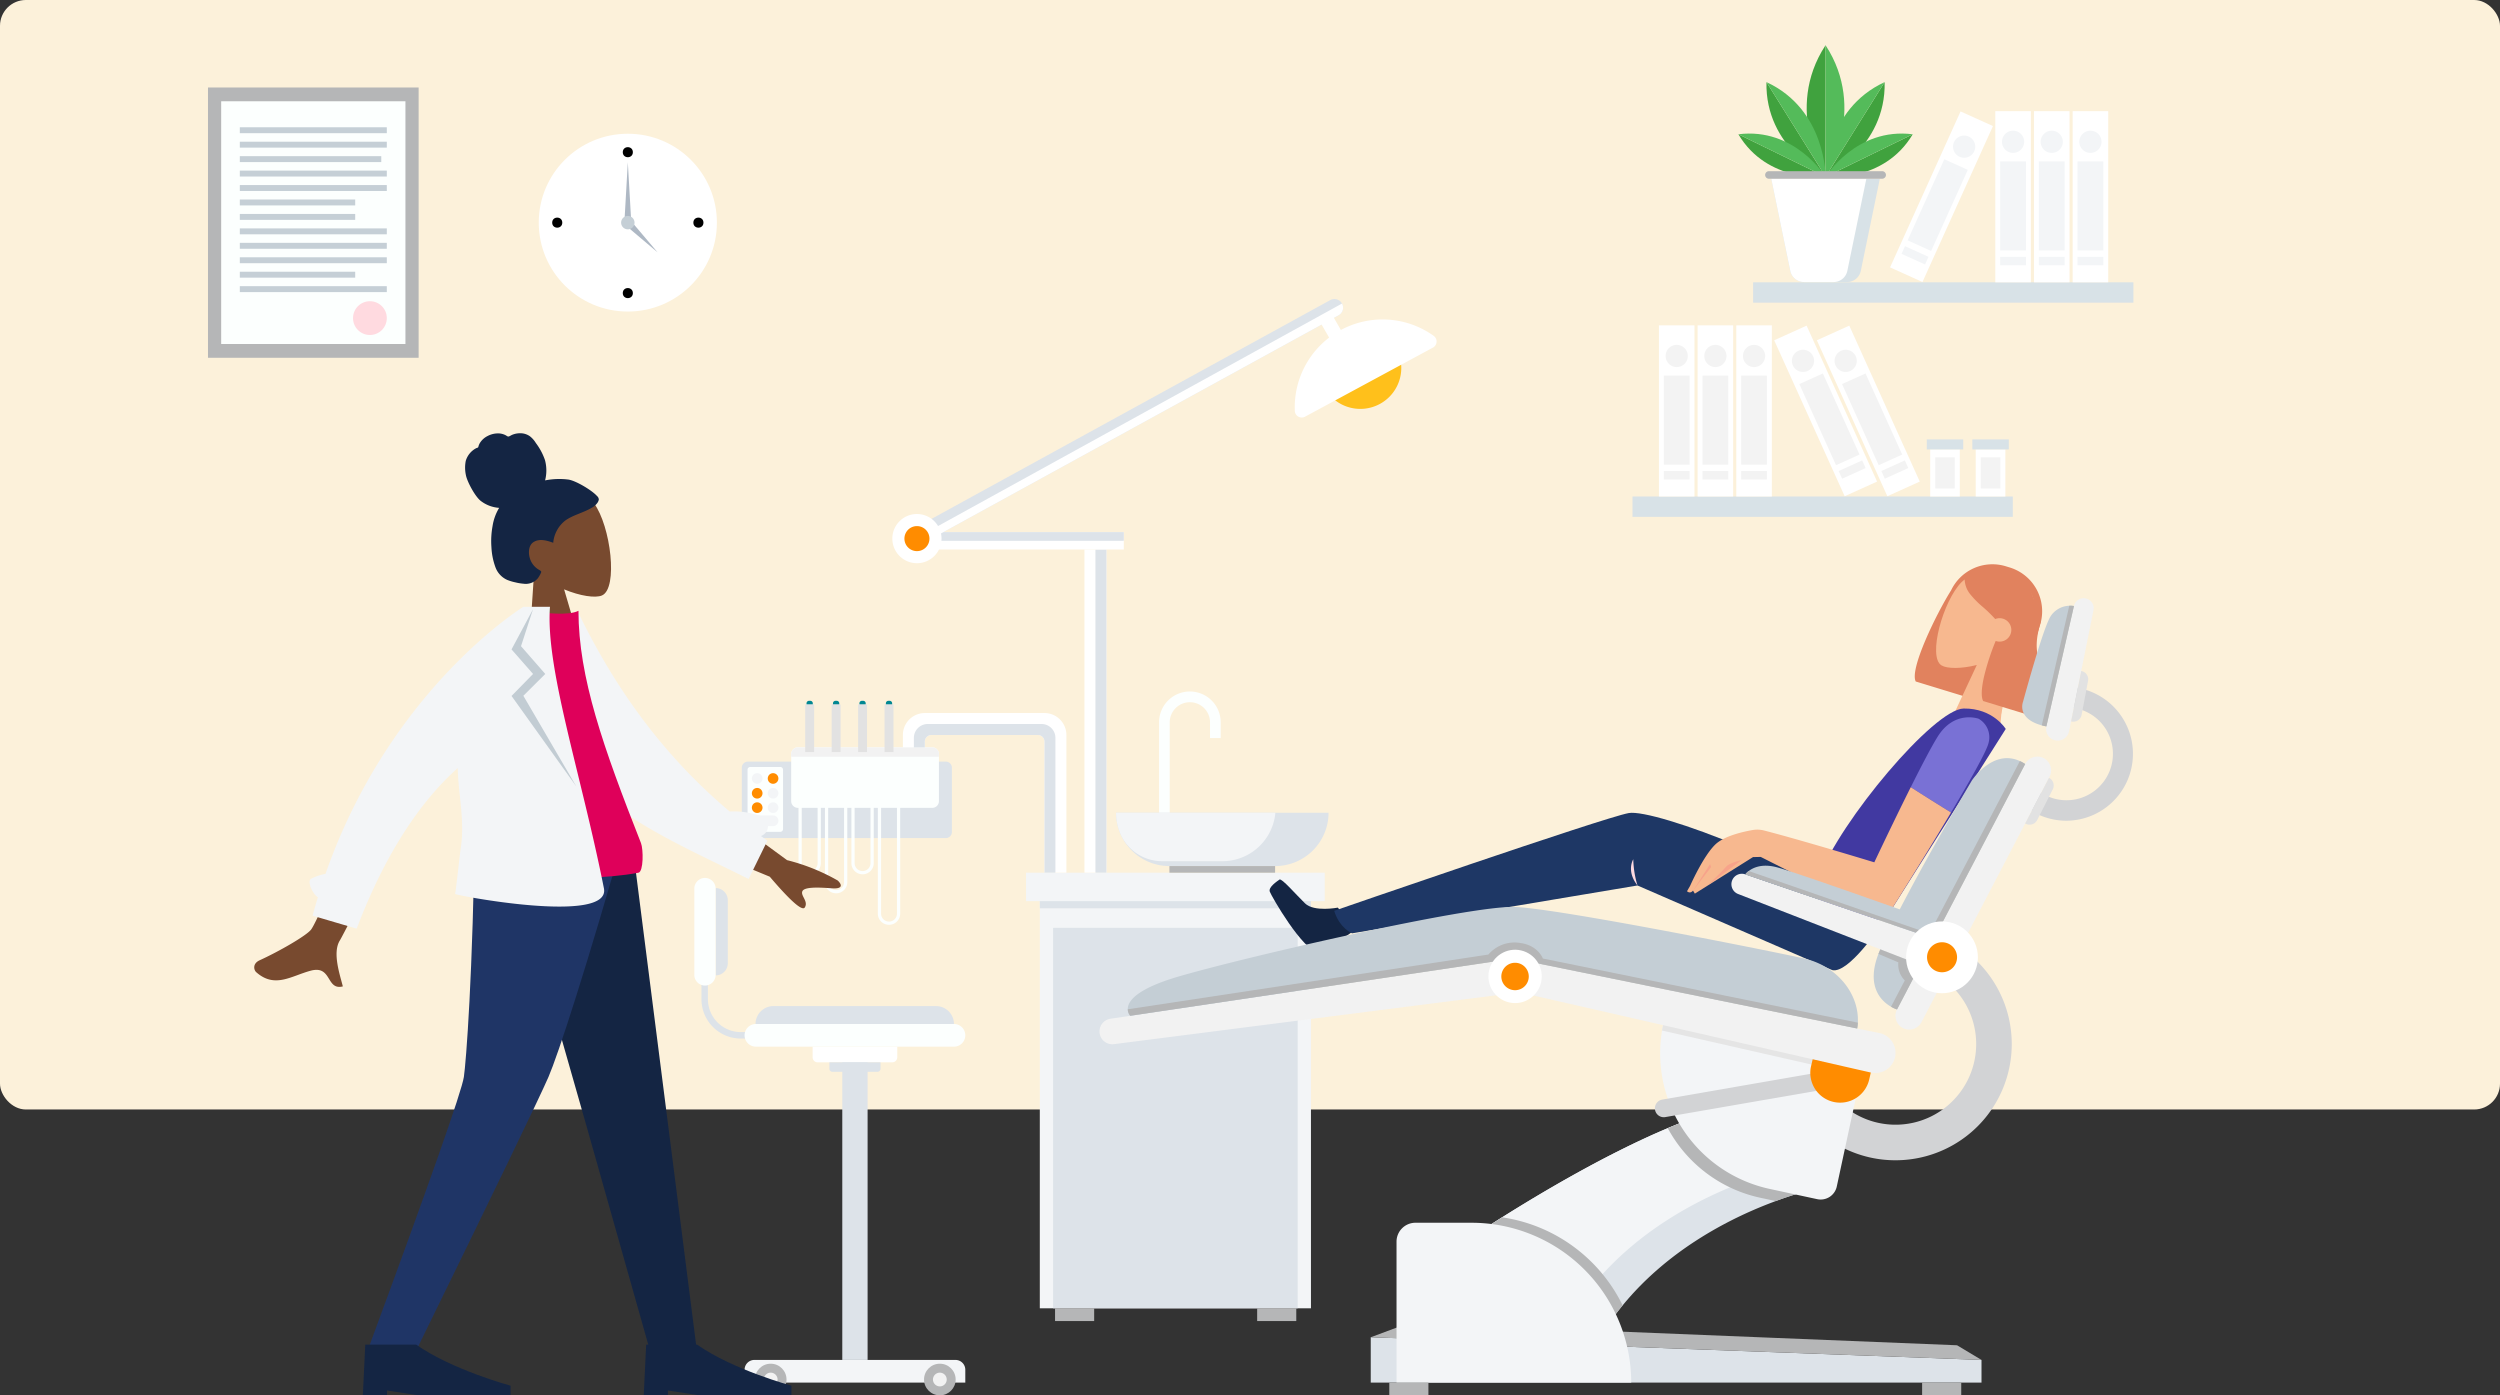 <svg xmlns="http://www.w3.org/2000/svg" width="774" height="431.998" viewBox="0 0 774 431.998"><rect x="0" y="0" width="774" height="431.998" fill="#333333" stroke="none"/><g transform="translate(-19395 -14727.001)"><rect width="774" height="343.499" rx="8" transform="translate(19395 14727.001)" fill="#fcf1da"/><g transform="translate(19563.387 14676.604)"><g transform="translate(61.273 142.981)"><rect width="83.949" height="126.061" transform="translate(92.263 186.407)" fill="#f3f5f7"/><rect width="75.714" height="117.795" transform="translate(96.381 194.672)" fill="#dde3e9"/><rect width="92.481" height="8.808" transform="translate(87.997 177.6)" fill="#f3f5f7"/><rect width="83.949" height="2.22" transform="translate(92.263 186.407)" fill="#dde3e9"/><rect width="6.796" height="100.054" transform="translate(112.885 177.6) rotate(180)" fill="#fff"/><rect width="3.399" height="100.054" transform="translate(112.884 177.6) rotate(180)" fill="#dde3e9"/><path d="M152.423,257.706v42.628H145.63V259.754a2.051,2.051,0,0,0-2.048-2.048h-32.93a2.053,2.053,0,0,0-2.059,2.048v11.428H101.8V257.706a6.8,6.8,0,0,1,6.793-6.8H145.63a6.8,6.8,0,0,1,6.793,6.8Z" transform="translate(-51.926 -122.736)" fill="#fff"/><rect width="67.029" height="5.39" transform="translate(118.274 77.545) rotate(180)" fill="#fff"/><rect width="67.029" height="2.695" transform="translate(118.274 74.85) rotate(180)" fill="#dde3e9"/><path d="M237.893,137.168a2.7,2.7,0,0,1-1.4,2.356l-8.852,4.855-119.94,65.8a2.668,2.668,0,0,1-3.5-.848,2.054,2.054,0,0,1-.242-.429,2.653,2.653,0,0,1-.22-1.068,2.681,2.681,0,0,1,1.387-2.356l128.792-70.66a2.675,2.675,0,0,1,3.611,1.013c.011.022.022.033.022.055a2.56,2.56,0,0,1,.286.76A2.755,2.755,0,0,1,237.893,137.168Z" transform="translate(-51.73 -134.49)" fill="#dde3e9"/><path d="M237.851,137.039a2.7,2.7,0,0,1-1.4,2.356L227.6,144.25l-119.94,65.8a2.668,2.668,0,0,1-3.5-.848l133.35-73.446a2.56,2.56,0,0,1,.286.76A2.754,2.754,0,0,1,237.851,137.039Z" transform="translate(-51.688 -134.362)" fill="#fff"/><path d="M243.724,151.942l-21.059,11.479a12.683,12.683,0,0,0,21.059-11.479Z" transform="translate(-39.722 -132.728)" fill="#ffc01b"/><path d="M215.174,170.337l39.613-21.4a2.145,2.145,0,0,0,.22-3.632,27.192,27.192,0,0,0-42.991,23.222A2.144,2.144,0,0,0,215.174,170.337Z" transform="translate(-40.8 -133.91)" fill="#fff"/><rect width="4.333" height="9.18" transform="translate(186.721 11.739) rotate(150.045)" fill="#fff"/><path d="M114.064,202.557a7.615,7.615,0,1,1-7.615-7.615A7.616,7.616,0,0,1,114.064,202.557Z" transform="translate(-52.226 -128.386)" fill="#fff"/><path d="M109.98,202.214a3.874,3.874,0,1,1-3.874-3.874A3.874,3.874,0,0,1,109.98,202.214Z" transform="translate(-51.883 -128.043)" fill="#ff8c00"/><g transform="translate(129.18 121.604)"><path d="M177.136,287.88h-3.3v-33.4a9.542,9.542,0,1,1,19.083,0v4.771h-3.3v-4.771a6.239,6.239,0,1,0-12.477,0v33.4Z" transform="translate(-173.833 -244.942)" fill="#fcfffe"/></g><path d="M227.533,278.942a16.539,16.539,0,0,1-16.515,16.515H178.265a16.518,16.518,0,0,1-16.515-16.515Z" transform="translate(-45.873 -119.905)" fill="#dde3e9"/><path d="M211.073,278.942a16.484,16.484,0,0,1-16.437,15.006H176.148a14.1,14.1,0,0,1-12.669-7.64,16.437,16.437,0,0,1-1.73-7.367Z" transform="translate(-45.873 -119.905)" fill="#f3f5f7"/><rect width="32.72" height="2.047" transform="translate(132.392 175.552)" fill="#b5b6b7"/><path d="M119.666,288.238H58.384a1.884,1.884,0,0,1-1.884-1.884v-19.9a1.884,1.884,0,0,1,1.884-1.884h61.282a1.884,1.884,0,0,1,1.884,1.884v19.9A1.885,1.885,0,0,1,119.666,288.238Z" transform="translate(-56.5 -121.356)" fill="#dde3e9"/><path d="M116.135,262.643v14.566a2.072,2.072,0,0,1-2.081,2.081H72.471a2.079,2.079,0,0,1-2.081-2.081V262.643a2.079,2.079,0,0,1,2.081-2.081h41.584A2.072,2.072,0,0,1,116.135,262.643Z" transform="translate(-55.098 -121.761)" fill="#fcfffe"/><path d="M116.135,262.643v.815H70.39v-.815a2.079,2.079,0,0,1,2.081-2.081h41.584A2.072,2.072,0,0,1,116.135,262.643Z" transform="translate(-55.098 -121.761)" fill="#f2f2f2"/><g transform="translate(19.63 124.388)"><path d="M75.875,249.337h-.4a.77.77,0,0,1-.77-.77v-.328a.77.77,0,0,1,.77-.77h.4a.77.77,0,0,1,.77.77v.328A.769.769,0,0,1,75.875,249.337Z" transform="translate(-74.292 -247.47)" fill="#018792"/><path d="M77.1,263.234H74.33V248.75a.308.308,0,0,1,.308-.308h2.152a.308.308,0,0,1,.308.308v14.483Z" transform="translate(-74.33 -247.372)" fill="#e2e2e2"/></g><g transform="translate(27.818 124.388)"><path d="M83.313,249.337h-.4a.77.77,0,0,1-.77-.77v-.328a.77.77,0,0,1,.77-.77h.4a.77.77,0,0,1,.77.77v.328A.77.77,0,0,1,83.313,249.337Z" transform="translate(-81.729 -247.47)" fill="#018792"/><path d="M84.535,263.234H81.767V248.75a.308.308,0,0,1,.308-.308h2.152a.308.308,0,0,1,.308.308v14.483Z" transform="translate(-81.767 -247.372)" fill="#e2e2e2"/></g><g transform="translate(36.007 124.388)"><path d="M90.75,249.337h-.4a.77.77,0,0,1-.77-.77v-.328a.77.77,0,0,1,.77-.77h.4a.77.77,0,0,1,.77.77v.328A.771.771,0,0,1,90.75,249.337Z" transform="translate(-89.167 -247.47)" fill="#018792"/><path d="M91.973,263.234H89.205V248.75a.308.308,0,0,1,.308-.308h2.152a.308.308,0,0,1,.308.308v14.483Z" transform="translate(-89.205 -247.372)" fill="#e2e2e2"/></g><g transform="translate(44.195 124.388)"><path d="M98.188,249.337h-.4a.77.77,0,0,1-.77-.77v-.328a.77.77,0,0,1,.77-.77h.4a.77.77,0,0,1,.77.77v.328A.77.77,0,0,1,98.188,249.337Z" transform="translate(-96.604 -247.47)" fill="#018792"/><path d="M99.41,263.234H96.642V248.75a.308.308,0,0,1,.308-.308H99.1a.308.308,0,0,1,.308.308v14.483Z" transform="translate(-96.642 -247.372)" fill="#e2e2e2"/></g><path d="M72.9,269.552v25.942a2.959,2.959,0,0,0,2.959,2.959h0a2.959,2.959,0,0,0,2.959-2.959V269.552" transform="translate(-54.844 -120.853)" fill="none" stroke="#fcfffe" stroke-miterlimit="10" stroke-width="1"/><path d="M80.337,269.552v31.825a2.959,2.959,0,0,0,2.959,2.958h0a2.959,2.959,0,0,0,2.959-2.958V269.552" transform="translate(-54.093 -120.853)" fill="none" stroke="#fcfffe" stroke-miterlimit="10" stroke-width="1"/><path d="M87.774,269.552v25.942a2.959,2.959,0,0,0,2.959,2.959h0a2.959,2.959,0,0,0,2.959-2.959V269.552" transform="translate(-53.342 -120.853)" fill="none" stroke="#fcfffe" stroke-miterlimit="10" stroke-width="1"/><path d="M95.212,269.552v41.579a2.959,2.959,0,0,0,2.959,2.959h0a2.959,2.959,0,0,0,2.959-2.959V269.552" transform="translate(-52.591 -120.853)" fill="none" stroke="#fcfffe" stroke-miterlimit="10" stroke-width="1"/><rect width="12.111" height="3.945" transform="translate(96.982 312.469)" fill="#b5b6b7"/><rect width="12.111" height="3.945" transform="translate(159.557 312.469)" fill="#b5b6b7"/><path d="M148.709,258.289v41.733h-3.391V259.442a2.051,2.051,0,0,0-2.048-2.048H110.34a2.066,2.066,0,0,0-2.059,2.059v1.773H104.89v-2.936a4.3,4.3,0,0,1,4.3-4.3H144.41A4.3,4.3,0,0,1,148.709,258.289Z" transform="translate(-51.614 -122.424)" fill="#dde3e9"/><path d="M68.261,286.158h-9.3a.841.841,0,0,1-.84-.84v-18.4a.84.84,0,0,1,.84-.84h9.3a.84.84,0,0,1,.84.84v18.4A.84.84,0,0,1,68.261,286.158Z" transform="translate(-56.336 -121.203)" fill="#fcfffe"/><g transform="translate(3.119 146.787)"><path d="M62.626,269.462a1.646,1.646,0,1,1-1.646-1.647A1.646,1.646,0,0,1,62.626,269.462Z" transform="translate(-59.333 -267.815)" fill="#f3f5f7"/><path d="M67.094,269.462a1.646,1.646,0,1,1-1.646-1.647A1.647,1.647,0,0,1,67.094,269.462Z" transform="translate(-58.882 -267.815)" fill="#ff8c00"/><path d="M62.626,273.62a1.646,1.646,0,1,1-1.646-1.646A1.645,1.645,0,0,1,62.626,273.62Z" transform="translate(-59.333 -267.395)" fill="#ff8c00"/><path d="M67.094,273.62a1.646,1.646,0,1,1-1.646-1.646A1.646,1.646,0,0,1,67.094,273.62Z" transform="translate(-58.882 -267.395)" fill="#f3f5f7"/><path d="M62.626,277.664a1.646,1.646,0,1,1-1.646-1.646A1.646,1.646,0,0,1,62.626,277.664Z" transform="translate(-59.333 -266.987)" fill="#ff8c00"/><path d="M67.094,277.664a1.646,1.646,0,1,1-1.646-1.646A1.647,1.647,0,0,1,67.094,277.664Z" transform="translate(-58.882 -266.987)" fill="#f3f5f7"/><path d="M65.9,279.7H60.719v.026a1.64,1.64,0,0,0,0,3.241V283H65.9a1.647,1.647,0,0,0,0-3.294Z" transform="translate(-59.333 -266.615)" fill="#f3f5f7"/></g></g><g transform="translate(263.613 220.114)"><g transform="translate(0 81.93)"><path d="M335.292,363.138s-7.058,2.433-10.221.122-8.274-6.814-8.883-6.206-3.164,2.8-2.434,4.137,12.567,16.67,17.764,16.67c.608,0,10.221-8.761,10.221-8.761Z" transform="translate(-299.3 -376.915) rotate(8)" fill="#142543"/><g transform="translate(19.842)"><path d="M299.642,336.414s-9.809,14.716-14.838,13.581l-60.318-26.207L136.111,338.61s-3.894-1.622-5.516-6.976c0,0,83.224-28.8,91.173-30.263S280.5,319.055,299.642,336.414Z" transform="translate(-169.367 -301.292)" fill="#1e3765"/><path d="M260.243,326.41a30.564,30.564,0,0,1-1.3-8.111S256.673,321.868,260.243,326.41Z" transform="translate(-205.123 -303.916)" fill="#ffdae0"/></g></g><g transform="translate(176.52 37.395)"><path d="M135.6,249.606l-3.731,16.548a39.439,39.439,0,0,1-6-1.784,34.773,34.773,0,0,1-4.218-3.569l7.463-12.167Z" transform="translate(-121.649 -248.633)" fill="#f7b88f"/><path d="M131.374,249.707c1.14.966,1.96,1.664,1.96,1.664a14.568,14.568,0,0,1-5.671,4.386Z" transform="translate(-124.469 -248.799)" fill="#f7a38a"/></g><g transform="translate(-1 3)"><path d="M20.382,42.267l.006-.1A14.182,14.182,0,0,0,32.972,28.058V14.194A14.177,14.177,0,0,0,18.813,0H17.5a14.171,14.171,0,0,0-14,12.074c-2.27,8.384-5.229,27.236-2.21,30.193Z" transform="translate(173.244 -2.52) rotate(17)" fill="#e1825e"/><g transform="translate(175.662 0.981) rotate(17)"><path d="M27.661,48.194,22.22,22.769c3.034-3.571,5.088-7.947,4.745-12.85C25.977-4.209,6.356-1.1,2.54,6.029S-.823,31.249,4.109,32.522c1.967.508,6.158-.737,10.422-3.313L11.855,48.193Z" transform="translate(0 0.001)" fill="#f7b88f"/></g><path d="M16.618,41.287h19.1a34.535,34.535,0,0,0-.107-5.989,16.491,16.491,0,0,0-.96-4.076,15.429,15.429,0,0,0-3.367-4.991C28.931,23.629,26.5,20.94,26.5,12.48c-.166-.162-.329-.327-.492-.485-.471-.466-.912-.9-1.355-1.3l.021-.514a26.624,26.624,0,0,0-3.432-5.09,17.585,17.585,0,0,0-3.967-3.5A9.789,9.789,0,0,0,12.085,0,13.8,13.8,0,0,0,3.957,2.154,15.832,15.832,0,0,0,0,6.574l0,.006a7.75,7.75,0,0,0,3.01,4.184,27.728,27.728,0,0,0,4.944,2.682,43.252,43.252,0,0,1,4.812,2.475,3.627,3.627,0,1,1,2.282,6.447c-.055,0-.11,0-.165,0a73.307,73.307,0,0,0-.22,11.605C14.858,36.624,15.354,40.048,16.618,41.287Z" transform="translate(179.17 -0.019) rotate(17)" fill="#e1825e"/></g><path d="M182,269.443s-3.894-6.449-13.019-6.327S130.684,297.9,124.188,315.4c-5.493,14.789,20.455,13.058,20.455,13.058Z" transform="translate(6.976 -213.472)" fill="#4139a1"/><g transform="translate(90.293 52.365)"><path d="M137.825,272.291c5.192-8.274,12.655-5.516,12.655-5.516a6.591,6.591,0,0,1,3.083,7.463c-.519,2.449-5.632,11.506-11.626,21.566-3.137-1.945-8.695-5.408-12.459-7.846C132.726,281.464,135.906,275.349,137.825,272.291Z" transform="translate(-60.196 -266.334)" fill="#7971d5"/><g transform="translate(0 21.623)"><path d="M144.425,322.433s4.015-9.125,7.787-12.776c2.729-2.641,8.547-3.955,11.556-4.479a8.411,8.411,0,0,1,3.574.145c.424.11.859.224,1.3.342l.112.029h0c12.368,3.275,32.692,9.479,32.692,9.479s5.74-12.188,11.283-23.27c3.763,2.437,9.322,5.9,12.459,7.846-9.175,15.4-20.416,33.148-20.416,33.148l-38.494-19.4-2.39.053-18.008,11.316-.557-.929-.32.287a1.04,1.04,0,0,1-1.246.107l-.31-.195Z" transform="translate(-143.452 -291.902)" fill="#f7b88f"/><g transform="translate(1.876 22.51)"><path d="M231.28,328.285l5.262-8.2.325.892Z" transform="translate(-231.28 -318.76)" fill="#f7a38a"/><path d="M230.656,318.518c-.146.109-3.917.9-4.89,2.119s-5.759,5.807-5.759,5.807Z" transform="translate(-215.536 -318.518)" fill="#f7a38a"/></g></g></g></g><g transform="translate(172.018 235.61)"><g transform="translate(221.782 102.043)"><path d="M383.2,383.273a35.833,35.833,0,0,1-24.669-9.79l7.549-8.012a24.972,24.972,0,1,0,17.12-43.153v-11.01a35.982,35.982,0,1,1,0,71.964Z" transform="translate(-358.53 -311.309)" fill="#d2d3d5"/></g><g transform="translate(285.173 27.446)"><path d="M430.314,284.992a20.637,20.637,0,0,1-14.206-5.637l4.348-4.614a14.38,14.38,0,1,0,9.858-24.849v-6.339a20.72,20.72,0,0,1,0,41.439Z" transform="translate(-416.108 -243.553)" fill="#d2d3d5"/></g><path d="M422.456,440.479H233.364V426.442l189.092,7.019Z" transform="translate(-149.386 -197.641)" fill="#dde3e9"/><path d="M233.364,426.846l11.8-4.4,169.722,6.881,7.569,4.542Z" transform="translate(-149.386 -198.044)" fill="#b5b6b7"/><path d="M368.53,387.166a98.27,98.27,0,0,0-12.507,3.809c-12.76,4.69-32.732,14.357-47.4,32.291a81.994,81.994,0,0,0-6.98,9.865l-9.017-6.551L260.36,403.13s4.195-2.874,10.955-7.134c12.067-7.586,32.258-19.6,51.283-27.6,8.555-3.611,16.867-6.4,24.1-7.608a47.739,47.739,0,0,1,5.042-.595Z" transform="translate(-146.66 -204.33)" fill="#dde3e9"/><path d="M359.282,380.946a98.27,98.27,0,0,0-12.507,3.809c-12.76,4.69-32.732,14.357-47.4,32.291a82.338,82.338,0,0,0-6.749,9.479L260.36,403.075s4.195-2.874,10.955-7.134c12.067-7.586,32.258-19.6,51.283-27.6,8.555-3.611,16.867-6.4,24.1-7.608Z" transform="translate(-146.66 -204.275)" fill="#f3f5f7"/><path d="M308.627,419.983a82,82,0,0,0-6.98,9.865l-41.286-30s4.195-2.874,10.955-7.134A49.556,49.556,0,0,1,308.627,419.983Z" transform="translate(-146.66 -201.046)" fill="#b5b6b7"/><path d="M362.822,387.166a98.27,98.27,0,0,0-12.507,3.809l-4.69-1.013a42.794,42.794,0,0,1-28.735-21.568c10.624-4.481,20.874-7.7,29.143-8.2Z" transform="translate(-140.953 -204.33)" fill="#b5b6b7"/><path d="M313.278,443.731H240.614V400.1a5.857,5.857,0,0,1,5.857-5.857h17.317a49.49,49.49,0,0,1,49.49,49.49Z" transform="translate(-148.654 -200.892)" fill="#f3f5f7"/><path d="M377.4,351.641l-7.971,37.037a5.1,5.1,0,0,1-6.044,3.908l-14.709-3.171a42.982,42.982,0,0,1-33.348-49.037c.11-.683.242-1.354.385-2.026L365.11,349Z" transform="translate(-141.17 -206.535)" fill="#f3f5f7"/><path d="M365.056,349l-.562,2.576-49.224-11.2c.11-.683.242-1.354.385-2.026Z" transform="translate(-141.116 -206.535)" fill="#e5e5e5"/><rect width="12.111" height="3.945" transform="translate(89.723 242.839)" fill="#b5b6b7"/><rect width="12.111" height="3.945" transform="translate(254.684 242.839)" fill="#b5b6b7"/><path d="M157.177,343.345h0a3.972,3.972,0,0,0,4.387,3.107L287.031,330.4l108.854,24.838a6.257,6.257,0,0,0,7.436-4.47h0a6.257,6.257,0,0,0-4.8-7.761L285.38,319.942,160.475,338.585A3.971,3.971,0,0,0,157.177,343.345Z" transform="translate(-157.088 -208.394)" fill="#f2f2f2"/><path d="M391.069,341.258a16.968,16.968,0,0,1-.2,1.817c-13.421-2.73-106.3-21.667-106.3-21.667L165.8,339.133a3.15,3.15,0,0,1-.76-2.015c-.066-2.279,2.246-6.2,15.766-10.151,20.918-6.11,90.191-22.074,104.13-21.524s80.932,14,89.553,15.964C384.662,323.73,391.521,332.329,391.069,341.258Z" transform="translate(-156.285 -209.859)" fill="#c4ced5"/><path d="M391.069,340.244a16.968,16.968,0,0,1-.2,1.817c-13.421-2.73-106.3-21.667-106.3-21.667L165.8,338.119a3.15,3.15,0,0,1-.76-2.015l111.638-16.944a10.658,10.658,0,0,1,10.071-3.55c5.367.792,6.806,4.783,6.806,4.783Z" transform="translate(-156.285 -208.845)" fill="#b5b6b7"/><path d="M383.616,347.383h0a4.269,4.269,0,0,0,5.352-1.994l39.66-76a4.259,4.259,0,0,0-1.956-5.821h0a4.259,4.259,0,0,0-5.6,1.879L381.4,341.44A4.267,4.267,0,0,0,383.616,347.383Z" transform="translate(-134.488 -214.127)" fill="#f2f2f2"/><path d="M421.69,265.408l-32.071,61.434-3.358,6.441-4.239,8.114a9.428,9.428,0,0,1-1.861-.848c-2.907-1.673-7.828-6.154-3.9-16.338.165-.418.341-.848.528-1.277.561-1.277,1.189-2.642,1.872-4.085,8.731-18.364,26.511-48.311,26.511-48.311s6.441-9.92,14.874-6.044A11.707,11.707,0,0,1,421.69,265.408Z" transform="translate(-135.105 -214.083)" fill="#c4ced5"/><path d="M419.916,264.412,388.934,323.49l-.308-1.795-3.391-1.376s-4.041-1-5.461-1.332a10.664,10.664,0,0,0-1.244-.22c-.683,1.442-1.31,2.807-1.872,4.085-.187.429-.363.859-.529,1.277l6.165,2.609a6.929,6.929,0,0,0,1.993,5.593l-4.261,8.136a9.427,9.427,0,0,0,1.861.848l4.239-8.114,3.358-6.441,32.071-61.434A11.712,11.712,0,0,0,419.916,264.412Z" transform="translate(-134.971 -214.001)" fill="#b5b6b7"/><path d="M402.289,317.916l-63.21-21.635a3.242,3.242,0,0,0-3.93,1.58h0a3.242,3.242,0,0,0,1.705,4.508l61.7,24Z" transform="translate(-139.146 -210.801)" fill="#f2f2f2"/><path d="M399.062,311.843l-3.022,3.127-.352,1.046-57-19.509a5.489,5.489,0,0,1,1.068-1.024c1.376-1.057,4.162-2.367,8.665-1.167C355.3,296.154,399.062,311.843,399.062,311.843Z" transform="translate(-138.751 -211.03)" fill="#c4ced5"/><path d="M396.04,314.819l-.352,1.046-57-19.509a5.488,5.488,0,0,1,1.068-1.024Z" transform="translate(-138.751 -210.879)" fill="#b5b6b7"/><circle cx="11.114" cy="11.114" r="11.114" transform="translate(246.302 105.2) rotate(-22.644)" fill="#fff"/><path d="M399.091,320.011a4.646,4.646,0,1,1-4.646-4.646A4.646,4.646,0,0,1,399.091,320.011Z" transform="translate(-133.591 -208.856)" fill="#ff8c00"/><circle cx="8.259" cy="8.259" r="8.259" transform="translate(118.768 123.287) rotate(-77.074)" fill="#fff"/><path d="M278.58,325.38a4.246,4.246,0,1,1-4.246-4.246A4.247,4.247,0,0,1,278.58,325.38Z" transform="translate(-145.678 -208.274)" fill="#ff8c00"/><path d="M431.9,221.03l-8.529,37.282a3.59,3.59,0,0,0,2.552,4.263h0a3.591,3.591,0,0,0,4.467-2.754l7.56-37.49a3.1,3.1,0,0,0-2.217-3.6h0A3.1,3.1,0,0,0,431.9,221.03Z" transform="translate(-130.21 -218.624)" fill="#f2f2f2"/><path d="M432.579,220.821,424.047,258.1c-.506-.1-.991-.209-1.431-.33-7.872-2.125-5.813-7.266-5.813-7.266s5.318-19.63,7.894-25.223a7.162,7.162,0,0,1,6.441-4.547A6.482,6.482,0,0,1,432.579,220.821Z" transform="translate(-130.889 -218.412)" fill="#c4ced5"/><path d="M362.482,349.377" transform="translate(-136.349 -205.422)" fill="#5b7f7e"/><path d="M316.024,365.943a2.752,2.752,0,0,1-.468-5.464l54.72-9.5a2.752,2.752,0,1,1,.942,5.423l-54.72,9.5A2.8,2.8,0,0,1,316.024,365.943Z" transform="translate(-141.318 -205.264)" fill="#d2d3d5"/><path d="M357.7,348.271l-.49,2.114a9.234,9.234,0,0,0,7,11.1h0a9.234,9.234,0,0,0,10.991-6.932l.5-2.174Z" transform="translate(-136.906 -205.533)" fill="#ff8c00"/><path d="M433.447,239.081h0a2.621,2.621,0,0,1,2.114,3.067l-1.989,10.5a2.621,2.621,0,0,1-3,2.1l-.272-.045Z" transform="translate(-129.502 -216.558)" fill="#e2e2e2"/><path d="M424.728,269.2l.04-.076a2.641,2.641,0,0,1,1.174,3.553l-4.82,9.513a2.648,2.648,0,0,1-3.479,1.2l-.259-.12Z" transform="translate(-130.806 -213.525)" fill="#e2e2e2"/><path d="M432.024,220.821,423.491,258.1c-.506-.1-.991-.209-1.431-.33l8.522-37.037A6.482,6.482,0,0,1,432.024,220.821Z" transform="translate(-130.333 -218.412)" fill="#b5b6b7"/></g><g transform="translate(46.572 322.203)"><rect width="7.836" height="96.748" transform="translate(45.814 52.479)" fill="#dde3e9"/><path d="M60.326,432.817h62.251a3.042,3.042,0,0,1,3.042,3.042v3.977H57.284v-3.977A3.042,3.042,0,0,1,60.326,432.817Z" transform="translate(-41.72 -283.59)" fill="#f3f5f7"/><path d="M77.983,349.582h23.074a1.567,1.567,0,0,0,1.567-1.567v-3.289H76.416v3.289A1.567,1.567,0,0,0,77.983,349.582Z" transform="translate(-39.788 -292.485)" fill="#fff"/><path d="M82.08,352.068H96.006a.946.946,0,0,0,.946-.946v-1.985H81.134v1.985A.946.946,0,0,0,82.08,352.068Z" transform="translate(-39.311 -292.04)" fill="#dde3e9"/><g transform="translate(71.119 150.397)"><circle cx="4.897" cy="4.897" r="4.897" fill="#b5b6b7"/><path d="M114.515,438.523a2.127,2.127,0,1,1-2.127-2.127A2.127,2.127,0,0,1,114.515,438.523Z" transform="translate(-107.49 -433.626)" fill="#f2f2f2"/></g><g transform="translate(18.755 150.397)"><circle cx="4.897" cy="4.897" r="4.897" fill="#b5b6b7"/><path d="M66.952,438.523a2.127,2.127,0,1,1-2.127-2.127A2.127,2.127,0,0,1,66.952,438.523Z" transform="translate(-59.928 -433.626)" fill="#f2f2f2"/></g><path d="M65.9,333.317h50.351a5.543,5.543,0,0,1,5.543,5.543H60.36A5.543,5.543,0,0,1,65.9,333.317Z" transform="translate(-41.409 -293.637)" fill="#dde3e9"/><path d="M52.907,303.892v19.517a3.76,3.76,0,0,1-3.76,3.76h0V300.132h0A3.76,3.76,0,0,1,52.907,303.892Z" transform="translate(-42.541 -296.988)" fill="#dde3e9"/><path d="M46.063,310.442v23.037a11.2,11.2,0,0,0,11.2,11.2h5.589" transform="translate(-42.853 -295.947)" fill="none" stroke="#dde3e9" stroke-miterlimit="10" stroke-width="2"/><path d="M46.45,330.6h0a3.313,3.313,0,0,1-3.3-3.3V300.579a3.313,3.313,0,0,1,3.3-3.3h0a3.313,3.313,0,0,1,3.3,3.3V327.3A3.313,3.313,0,0,1,46.45,330.6Z" transform="translate(-43.147 -297.276)" fill="#fcfffe"/><path d="M60.794,345.371h61.315a3.51,3.51,0,0,0,3.51-3.51h0a3.51,3.51,0,0,0-3.51-3.51H60.794a3.51,3.51,0,0,0-3.51,3.51h0A3.509,3.509,0,0,0,60.794,345.371Z" transform="translate(-41.72 -293.129)" fill="#fcfffe"/></g><g transform="translate(337.033 64.396)"><rect width="117.739" height="6.307" transform="translate(37.345 73.403)" fill="#d8e2e7"/><rect width="117.739" height="6.307" transform="translate(0 139.718)" fill="#d8e2e7"/><g transform="translate(79.745 20.419)"><g transform="translate(56.525)"><rect width="11.01" height="52.984" fill="#fff"/><path d="M141.75,77.868a3.435,3.435,0,1,1-3.435-3.435A3.435,3.435,0,0,1,141.75,77.868Z" transform="translate(-132.81 -68.388)" fill="#f3f5f7"/><rect width="7.982" height="27.559" transform="translate(1.514 15.561)" fill="#f3f5f7"/><rect width="7.982" height="2.605" transform="translate(1.514 45.105)" fill="#f3f5f7"/></g><g transform="translate(44.552)"><rect width="11.01" height="52.984" fill="#fff"/><path d="M130.875,77.868a3.435,3.435,0,1,1-3.435-3.435A3.435,3.435,0,0,1,130.875,77.868Z" transform="translate(-121.935 -68.388)" fill="#f3f5f7"/><rect width="7.982" height="27.559" transform="translate(1.514 15.561)" fill="#f3f5f7"/><rect width="7.982" height="2.605" transform="translate(1.514 45.105)" fill="#f3f5f7"/></g><g transform="translate(32.579)"><rect width="11.01" height="52.984" fill="#fff"/><path d="M120,77.868a3.435,3.435,0,1,1-3.435-3.435A3.435,3.435,0,0,1,120,77.868Z" transform="translate(-111.06 -68.388)" fill="#f3f5f7"/><rect width="7.982" height="27.559" transform="translate(1.514 15.561)" fill="#f3f5f7"/><rect width="7.982" height="2.605" transform="translate(1.514 45.105)" fill="#f3f5f7"/></g><g transform="translate(0 0.08)"><rect width="11.01" height="52.984" transform="translate(21.824 0) rotate(24.325)" fill="#fff"/><path d="M105.935,80.655a3.436,3.436,0,1,1-1.715-4.546A3.436,3.436,0,0,1,105.935,80.655Z" transform="translate(-79.871 -68.33)" fill="#f3f5f7"/><rect width="7.982" height="27.559" transform="translate(16.793 14.804) rotate(24.325)" fill="#f3f5f7"/><rect width="7.982" height="2.605" transform="translate(4.624 41.723) rotate(24.325)" fill="#f3f5f7"/></g></g><g transform="translate(8.186 86.732)"><rect width="11.01" height="52.984" transform="translate(11.01 52.984) rotate(180)" fill="#fff"/><path d="M18.542,138.1a3.435,3.435,0,1,0,3.435-3.435A3.435,3.435,0,0,0,18.542,138.1Z" transform="translate(-16.472 -128.62)" fill="#f3f3f3"/><rect width="7.982" height="27.559" transform="translate(9.496 43.122) rotate(180)" fill="#f3f3f3"/><rect width="7.982" height="2.605" transform="translate(9.496 47.709) rotate(180)" fill="#f3f3f3"/><g transform="translate(11.973)"><rect width="11.01" height="52.984" transform="translate(11.01 52.984) rotate(180)" fill="#fff"/><path d="M29.417,138.1a3.435,3.435,0,1,0,3.435-3.435A3.435,3.435,0,0,0,29.417,138.1Z" transform="translate(-27.347 -128.62)" fill="#f3f3f3"/><rect width="7.982" height="27.559" transform="translate(9.496 43.122) rotate(180)" fill="#f3f3f3"/><rect width="7.982" height="2.605" transform="translate(9.496 47.709) rotate(180)" fill="#f3f3f3"/></g><g transform="translate(23.947)"><rect width="11.01" height="52.984" transform="translate(11.01 52.984) rotate(180)" fill="#fff"/><path d="M40.292,138.1a3.435,3.435,0,1,0,3.435-3.435A3.435,3.435,0,0,0,40.292,138.1Z" transform="translate(-38.223 -128.62)" fill="#f3f3f3"/><rect width="7.982" height="27.559" transform="translate(9.496 43.122) rotate(180)" fill="#f3f3f3"/><rect width="7.982" height="2.605" transform="translate(9.496 47.709) rotate(180)" fill="#f3f3f3"/></g><g transform="translate(35.685 0.087)"><rect width="11.01" height="52.984" transform="translate(31.856 48.279) rotate(155.675)" fill="#fff"/><path d="M54.357,140.888a3.436,3.436,0,1,0,1.716-4.546A3.436,3.436,0,0,0,54.357,140.888Z" transform="translate(-48.571 -128.569)" fill="#f3f3f3"/><rect width="7.982" height="27.559" transform="translate(26.416 39.915) rotate(155.675)" fill="#f3f3f3"/><rect width="7.982" height="2.605" transform="translate(28.307 44.095) rotate(155.675)" fill="#f3f3f3"/></g><g transform="translate(48.897 0.087)"><rect width="11.01" height="52.984" transform="translate(31.856 48.279) rotate(155.675)" fill="#fff"/><path d="M66.357,140.888a3.436,3.436,0,1,0,1.715-4.546A3.436,3.436,0,0,0,66.357,140.888Z" transform="translate(-60.572 -128.568)" fill="#f3f3f3"/><rect width="7.982" height="27.559" transform="translate(26.416 39.915) rotate(155.675)" fill="#f3f3f3"/><rect width="7.982" height="2.605" transform="translate(28.307 44.095) rotate(155.675)" fill="#f3f3f3"/></g></g><g transform="translate(32.779)"><g transform="translate(21.152)"><path d="M64.049,50.4V91.113S50.915,70.416,64.049,50.4Z" transform="translate(-58.212 -50.396)" fill="#40a23e"/><path d="M63.514,50.4V91.113S76.65,70.416,63.514,50.4Z" transform="translate(-57.676 -50.396)" fill="#54bb5a"/></g><g transform="translate(8.685 11.423)"><path d="M46.9,60.771l18.3,29.295S46.443,81.077,46.9,60.771Z" transform="translate(-46.889 -60.771)" fill="#40a23e"/><path d="M46.9,60.771l18.3,29.295S65.344,69.272,46.9,60.771Z" transform="translate(-46.888 -60.771)" fill="#54bb5a"/></g><g transform="translate(0 27.353)"><path d="M39,75.441,65.989,88.616S48.02,90.626,39,75.441Z" transform="translate(-39 -75.22)" fill="#40a23e"/><path d="M39,75.461,65.989,88.637S56.521,73.232,39,75.461Z" transform="translate(-39 -75.241)" fill="#54bb5a"/></g><g transform="translate(26.989 11.423)"><path d="M81.812,60.771l-18.3,29.295S82.267,81.077,81.812,60.771Z" transform="translate(-63.514 -60.771)" fill="#40a23e"/><path d="M81.812,60.771l-18.3,29.295S63.365,69.272,81.812,60.771Z" transform="translate(-63.514 -60.771)" fill="#54bb5a"/></g><g transform="translate(26.991 27.353)"><path d="M90.506,75.441,63.516,88.616S81.486,90.626,90.506,75.441Z" transform="translate(-63.516 -75.22)" fill="#40a23e"/><path d="M90.506,75.461,63.516,88.637S72.985,73.232,90.506,75.461Z" transform="translate(-63.516 -75.241)" fill="#54bb5a"/></g><path d="M81.863,87.942l-5.89,28.526a4.338,4.338,0,0,1-4.25,3.457H58.39a4.338,4.338,0,0,1-4.25-3.457L48.25,87.942Z" transform="translate(-38.066 -46.605)" fill="#d8e2e7"/><path d="M77.69,87.942,71.8,116.468a4.338,4.338,0,0,1-4.25,3.457H58.39a4.338,4.338,0,0,1-4.25-3.457L48.25,87.942Z" transform="translate(-38.066 -46.605)" fill="#fff"/><path d="M82.761,88.157H47.7a1.17,1.17,0,0,1-1.17-1.17h0a1.17,1.17,0,0,1,1.17-1.17H82.759a1.17,1.17,0,0,1,1.17,1.17h0A1.17,1.17,0,0,1,82.761,88.157Z" transform="translate(-38.239 -46.82)" fill="#b5b6b7"/></g><g transform="translate(91.11 122.044)"><rect width="9.174" height="14.614" transform="translate(15.159 3.058)" fill="#fff"/><rect width="6.055" height="9.646" transform="translate(16.719 5.543)" fill="#f3f3f3"/><rect width="11.285" height="3.104" transform="translate(14.105)" fill="#d8e2e7"/><rect width="9.174" height="14.614" transform="translate(1.055 3.058)" fill="#fff"/><rect width="6.055" height="9.646" transform="translate(2.615 5.543)" fill="#f3f3f3"/><rect width="11.285" height="3.104" fill="#d8e2e7"/></g></g><g transform="translate(-1.589 91.803)"><ellipse cx="27.576" cy="27.524" rx="27.576" ry="27.524" transform="translate(0 0)" fill="#fff"/><ellipse cx="1.561" cy="1.558" rx="1.561" ry="1.558" transform="translate(26.015 4.155)"/><ellipse cx="1.561" cy="1.558" rx="1.561" ry="1.558" transform="translate(4.162 25.966)"/><ellipse cx="1.561" cy="1.558" rx="1.561" ry="1.558" transform="translate(47.868 25.966)"/><ellipse cx="1.561" cy="1.558" rx="1.561" ry="1.558" transform="translate(26.015 47.778)"/><path d="M642.975,58.167l1.04,18.176h-2.081Z" transform="translate(-615.399 -49.338)" fill="#aeb8c4"/><path d="M652.664,98.988,643.1,90.909l1.472-1.468Z" transform="translate(-615.879 -62.273)" fill="#aeb8c4"/><ellipse cx="2.081" cy="2.077" rx="2.081" ry="2.077" transform="translate(25.495 25.447)" fill="#c5cfd6"/></g><g transform="translate(-439.098 2.484)"><rect width="65.214" height="83.682" transform="translate(335.104 75.001)" fill="#b5b6b7"/><rect width="57.045" height="75.151" transform="translate(339.19 79.266)" fill="#fcfffe"/><rect width="45.507" height="1.835" transform="translate(344.958 87.314)" fill="#c5cfd6"/><rect width="45.507" height="1.835" transform="translate(344.958 91.786)" fill="#c5cfd6"/><rect width="43.796" height="1.835" transform="translate(344.958 96.26)" fill="#c5cfd6"/><rect width="45.507" height="1.835" transform="translate(344.958 100.732)" fill="#c5cfd6"/><rect width="45.507" height="1.835" transform="translate(344.958 105.205)" fill="#c5cfd6"/><rect width="35.722" height="1.835" transform="translate(344.958 109.677)" fill="#c5cfd6"/><rect width="35.722" height="1.835" transform="translate(344.958 114.15)" fill="#c5cfd6"/><rect width="45.507" height="1.835" transform="translate(344.958 118.623)" fill="#c5cfd6"/><rect width="45.507" height="1.835" transform="translate(344.958 123.096)" fill="#c5cfd6"/><rect width="45.507" height="1.835" transform="translate(344.958 127.568)" fill="#c5cfd6"/><rect width="35.722" height="1.835" transform="translate(344.958 132.041)" fill="#c5cfd6"/><rect width="45.507" height="1.835" transform="translate(344.958 136.513)" fill="#c5cfd6"/><circle cx="5.23" cy="5.23" r="5.23" transform="translate(380.006 141.169)" fill="#ffdae0"/></g></g><g transform="translate(19473.713 14861.13)"><g transform="translate(33.623 118.972)"><path d="M111.646,277.68l27.181,95.233,19.832,70.19h14.467L152.048,277.68Z" transform="translate(-69.664 -277.68)" fill="#142543"/><path d="M79.143,277.68c-.628,49.085-2.772,75.856-3.433,80.315S65.07,390.825,45.767,443.1H60.752Q97.614,367.874,101.905,358c2.859-6.585,11.691-33.358,24.989-80.315Z" transform="translate(-44.43 -277.68)" fill="#1f3566"/><g transform="translate(0 163.179)"><path d="M43.6,557.886l.75-15.719H60.091c11.2,7.859,29.239,12.725,29.239,12.725v2.994H60.841l-9.748-1.5v1.5Z" transform="translate(-43.6 -542.167)" fill="#142543"/></g><g transform="translate(86.965 163.179)"><path d="M184.556,557.886l.75-15.719h15.743c11.2,7.859,29.239,12.725,29.239,12.725v2.994H201.8l-9.747-1.5v1.5Z" transform="translate(-184.556 -542.167)" fill="#142543"/></g></g><g transform="translate(65.287 0)"><g transform="translate(14.241 17.055)"><path d="M123.288,166.112l1.863-28.024c-3.816-3.342-6.7-7.7-7.1-12.991-1.148-15.255,20.391-15.014,25.6-7.993s7.554,26.425,2.46,28.562c-2.031.852-6.722.179-11.7-1.9l5.841,19.872Z" transform="translate(-118.004 -112.488)" fill="#784a2f"/></g><path d="M126.894,99.193a22.4,22.4,0,0,0-7.212.255,12.3,12.3,0,0,0-.038-6.288,18.945,18.945,0,0,0-2.817-5.277A7.7,7.7,0,0,0,115,85.8a5.115,5.115,0,0,0-2.583-.934,6.48,6.48,0,0,0-2.759.405c-.389.143-.722.379-1.1.54s-.62-.06-.95-.27a5.1,5.1,0,0,0-2.777-.637,6.868,6.868,0,0,0-2.94.8,5.923,5.923,0,0,0-2.259,1.958,4.221,4.221,0,0,0-.58,1.253c-.047.184-.044.289-.211.378s-.338.111-.5.192a6.529,6.529,0,0,0-3.217,3.91,10.756,10.756,0,0,0,.054,4.467c.327,1.818,2.675,6.34,4.475,7.852a10.488,10.488,0,0,0,5.805,2.238,15.47,15.47,0,0,0-2.038,5.625,25.771,25.771,0,0,0-.355,6.523,20.878,20.878,0,0,0,1.233,6.2,6.843,6.843,0,0,0,3.675,3.964,14.64,14.64,0,0,0,2.494.753,15.56,15.56,0,0,0,2.516.418,4.885,4.885,0,0,0,4.425-1.643,8.628,8.628,0,0,0,1-1.736c.085-.213.135-.354-.031-.524a3.73,3.73,0,0,0-.732-.492,6.143,6.143,0,0,1-2.743-3.713c-.434-1.625-.3-3.821,1.2-4.78,1.856-1.181,4.2-.481,6.1.216A9.8,9.8,0,0,1,126,111.827c2.479-1.733,5.522-2.341,8.1-3.893a5.124,5.124,0,0,0,1.786-1.539,2.579,2.579,0,0,0,.431-1.008,1.511,1.511,0,0,0-.562-1.1C134.311,102.617,129.315,99.562,126.894,99.193Z" transform="translate(-94.922 -84.847)" fill="#142543"/></g><g transform="translate(0 53.736)"><path d="M12.148,320.778c-1.013-1.636-2.166-3.262-5.546-2.363-6.047,1.617-11.133,5.581-16.893.46-.708-.63-1.254-2.629,1.1-3.7,5.873-2.67,14.53-7.628,15.914-9.518,2.835-3.868,19.884-45.433,19.884-45.433l12.733,2.3s-22.163,44-23.736,46.529c-2.367,3.79.025,10.626.926,14.231a4.8,4.8,0,0,1-.836.139C13.766,323.561,13.007,322.165,12.148,320.778ZM148.731,289.33l-22.844-9.466,5.094-12.606L154.05,284.19a62.106,62.106,0,0,1,15.682,6.3c.992.9,2.19,2.732-1.921,2.417s-8.45-.462-9.019.94,1.922,3.079.776,4.971a.535.535,0,0,1-.446.27q-1.968.135-10.4-9.756Z" transform="translate(10.898 -205.758)" fill="#784a2f"/><path d="M141.595,215.591c-3.519-6.762-2.328-29.728-2.664-38.083l7.73-3.173c10.773,22.272,25.358,43.64,47.018,61.893a24.782,24.782,0,0,1,9.653,1.445,3.253,3.253,0,0,1,.035,6.153q.992.723,2,1.44l-5.816,11.873C175.079,244.937,152.073,235.737,141.595,215.591Z" transform="translate(-46.492 -172.86)" fill="#f3f5f7"/><path d="M94.922,255.038s34.082,3.745,53.652,0c1.617-.309,1.545-7.277.794-9.18-11.672-29.636-19.352-51.333-19.352-71.917-3.212,1.678-11.246.506-11.246.506C104.38,195.658,97.764,220,94.922,255.038Z" transform="translate(-29.635 -172.709)" fill="#df005a"/><path d="M61.941,260.823c.24-1.083,1.534-12.941,1.71-14.01,1.367-8.463-.736-16.767-.909-24.934-9.68,8.616-21.4,23.652-31.285,49.712l-13.65-4.016q.782-2.907,1.639-5.722c-1.58-.867-3.443-5.005-2.113-5.7a15.981,15.981,0,0,1,4.471-1.525c20.081-57.4,61.278-82.688,61.278-82.688H91.3c-1.439,19.033,9.615,51.487,16.7,87.154C110.295,270.641,60.516,260.992,61.941,260.823Z" transform="translate(0.258 -171.944)" fill="#f3f5f7"/><path d="M124.879,173.12l-3.728,11.466,7.509,8.6-6.786,6.755,16.418,28.109-20.077-28.054,6.665-6.812-6.665-7.6Z" transform="translate(-38.557 -172.394)" fill="#c2ccd3"/></g></g></g></svg>